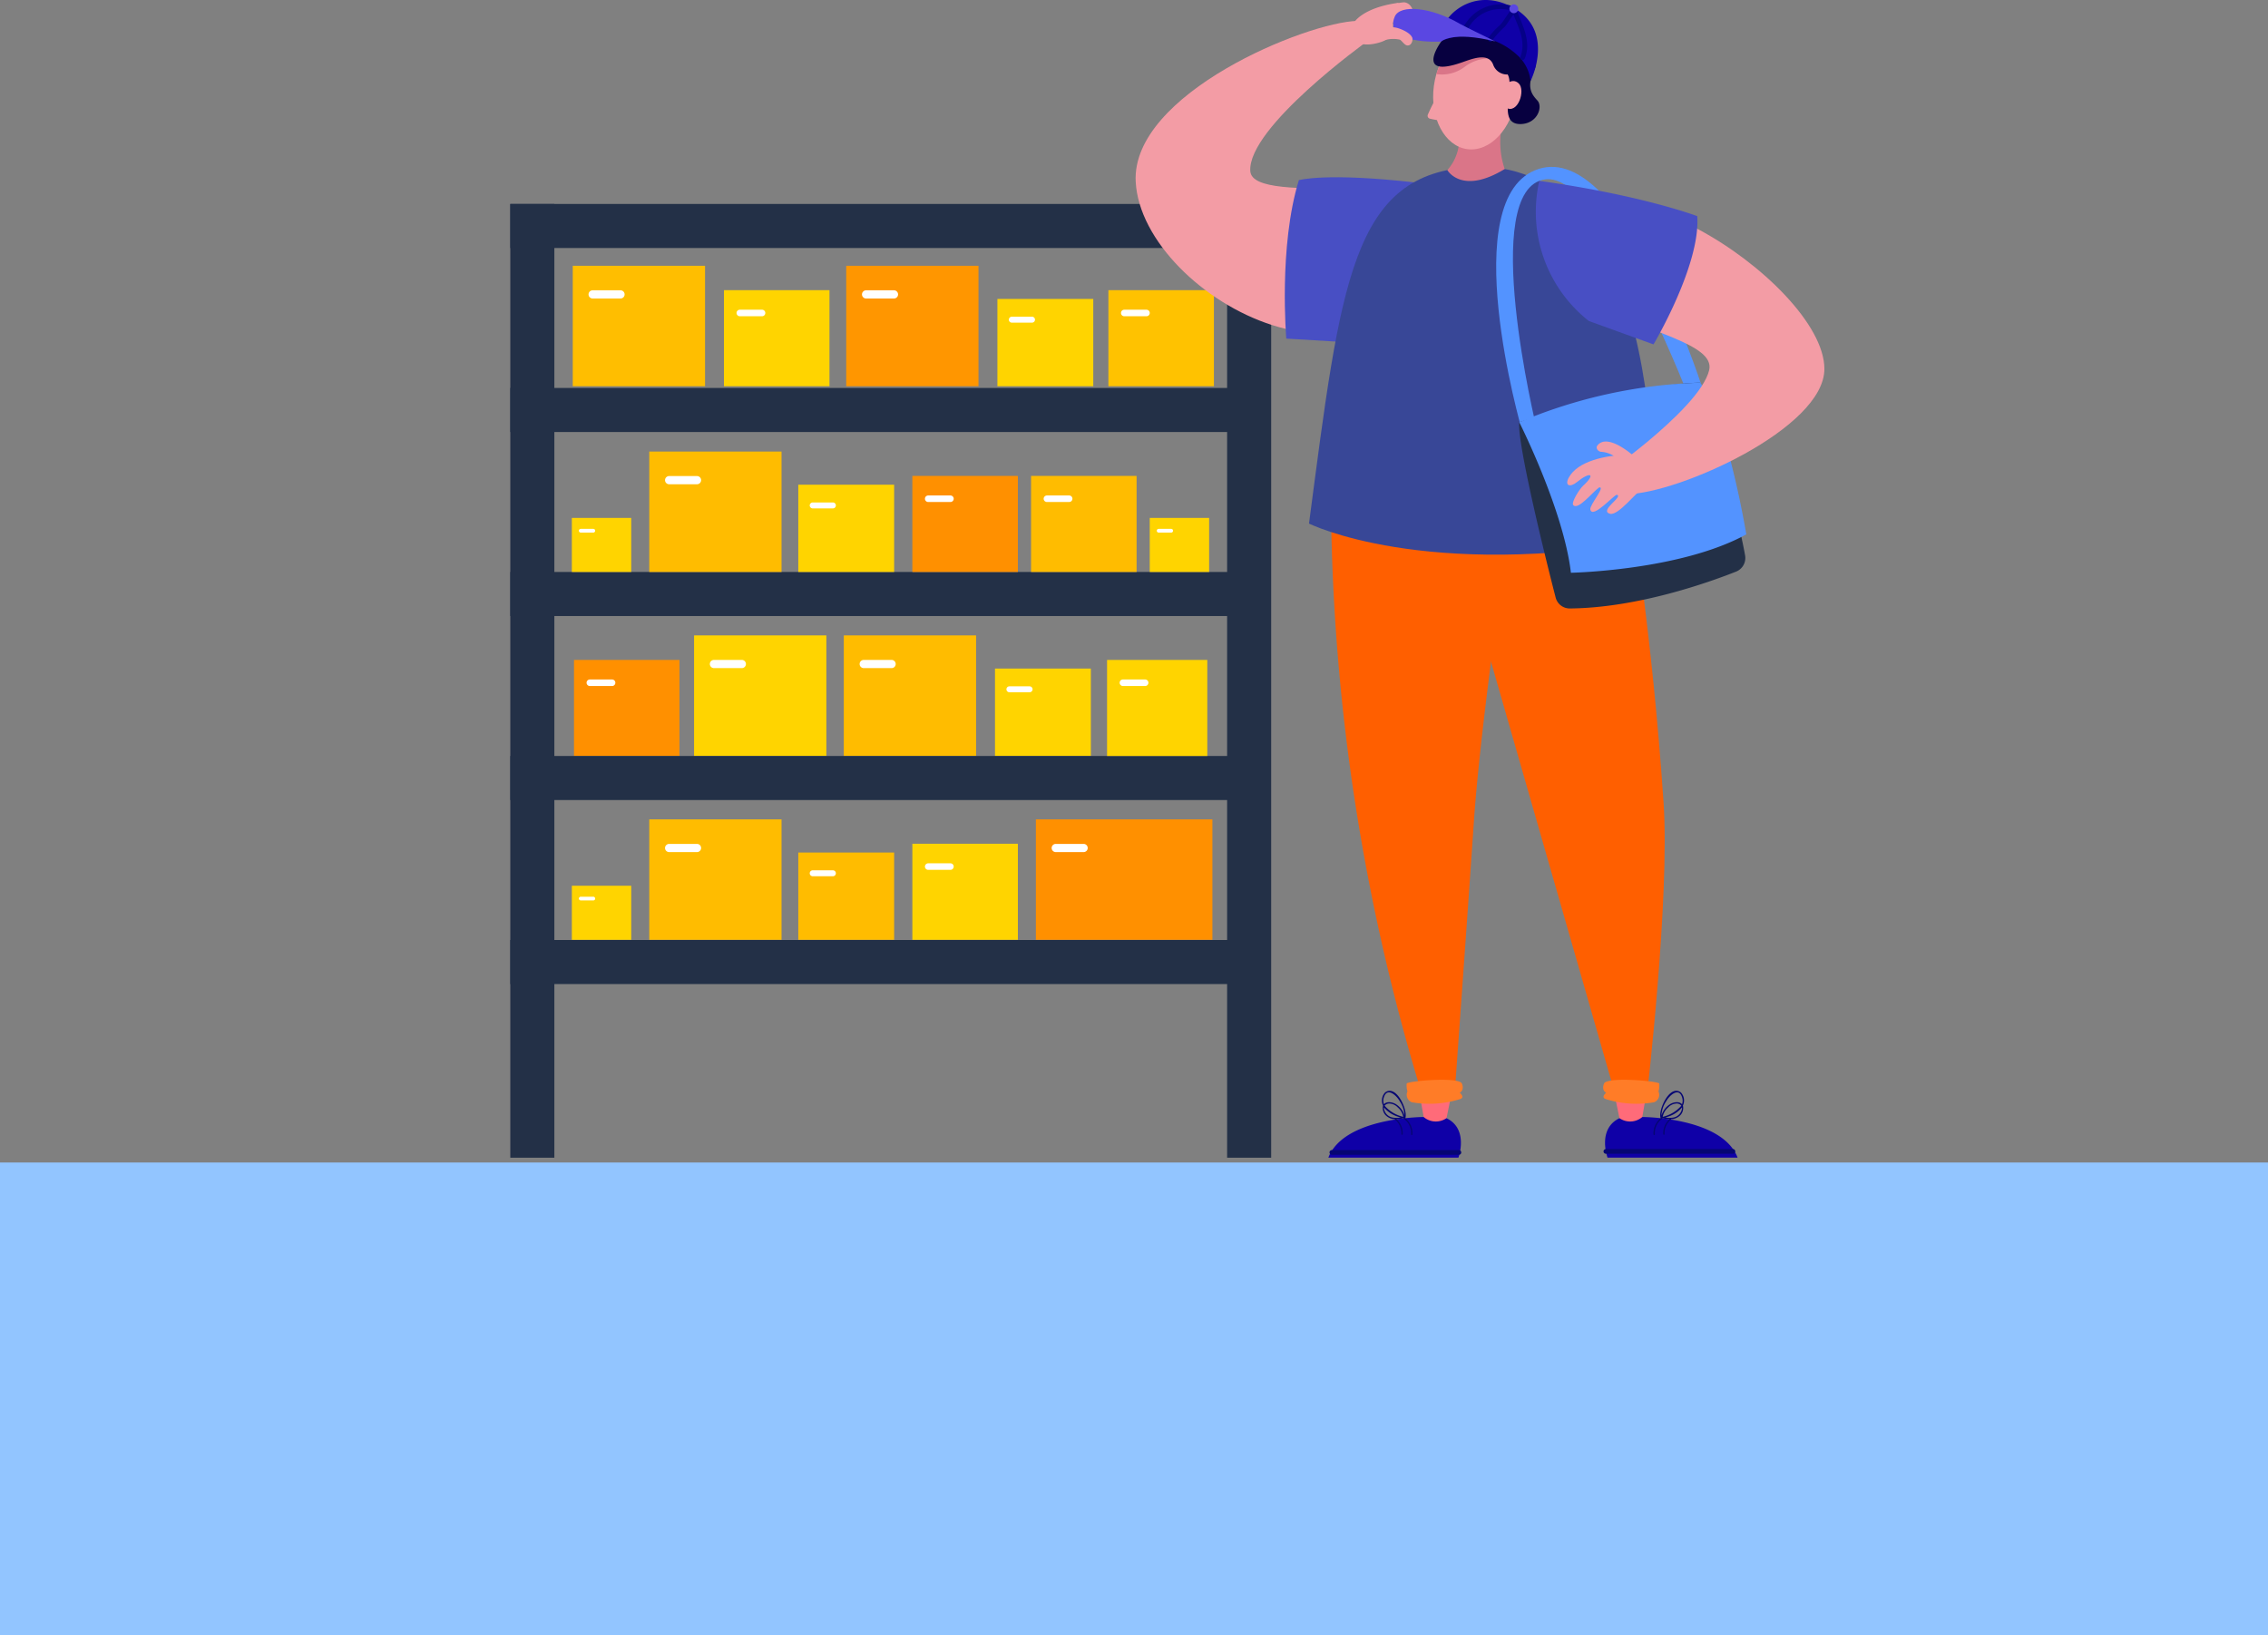 <?xml version="1.0" encoding="UTF-8"?> <svg xmlns="http://www.w3.org/2000/svg" width="240" height="173" viewBox="0 0 240 173"><rect x="0" y="0" width="240" height="173" fill="#808080" stroke="none"/><defs><style> .cls-1{fill:#ffbe00}.cls-2{fill:#fff}.cls-3{fill:#ffd400}.cls-4{fill:#ff9000}.cls-5{fill:#233047}.cls-6{fill:#ff9600}.cls-7{fill:#ffbc00}.cls-8{fill:#ffc200}.cls-9{fill:#f39ca5}.cls-10{fill:#ff6b79}.cls-11{fill:#ff5f00}.cls-12{fill:#ff7c27}.cls-13{fill:#0f00a7}.cls-14{fill:#060673}.cls-15{fill:#484fc4}.cls-16{fill:#384797}.cls-17{fill:#da7588}.cls-18{fill:#070040}.cls-19{fill:#050187}.cls-20{fill:#5a47e2}.cls-21{fill:#5393ff}.cls-22{fill:#92c5ff} </style></defs><g id="Groupe_4868" data-name="Groupe 4868" transform="translate(-140 -1340)"><g id="Groupe_4606" data-name="Groupe 4606" transform="translate(-491.799 812.004)"><g id="Groupe_4597" data-name="Groupe 4597"><g id="Groupe_4575" data-name="Groupe 4575"><path id="Rectangle_9021" d="M0 0h13.998v12.742H0z" class="cls-1" data-name="Rectangle 9021" transform="translate(692.409 556.118)"></path><path id="Tracé_3474" d="M697.462 559.58h-2.949a.435.435 0 0 1-.434-.434.434.434 0 0 1 .434-.434h2.949a.433.433 0 0 1 .433.434.434.434 0 0 1-.433.434z" class="cls-2" data-name="Tracé 3474"></path></g><g id="Groupe_4576" data-name="Groupe 4576"><path id="Rectangle_9022" d="M0 0h11.166v10.164H0z" class="cls-3" data-name="Rectangle 9022" transform="translate(708.409 558.696)"></path><path id="Tracé_3475" d="M712.439 561.457h-2.352a.347.347 0 0 1-.346-.346.346.346 0 0 1 .346-.345h2.352a.345.345 0 0 1 .346.345.346.346 0 0 1-.346.346z" class="cls-2" data-name="Tracé 3475"></path></g><g id="Groupe_4577" data-name="Groupe 4577"><path id="Rectangle_9023" d="M0 0h11.166v10.164H0z" class="cls-4" data-name="Rectangle 9023" transform="translate(692.539 597.819)"></path><path id="Tracé_3476" d="M696.57 600.581h-2.352a.347.347 0 0 1-.347-.346.346.346 0 0 1 .347-.346h2.352a.346.346 0 0 1 .346.346.346.346 0 0 1-.346.346z" class="cls-2" data-name="Tracé 3476"></path></g><g id="Groupe_4578" data-name="Groupe 4578"><path id="Rectangle_9024" d="M0 0h80.496v4.662H0z" class="cls-5" data-name="Rectangle 9024" transform="translate(685.799 549.575)"></path><path id="Rectangle_9025" d="M0 0h80.496v4.662H0z" class="cls-5" data-name="Rectangle 9025" transform="translate(685.799 569.044)"></path><path id="Rectangle_9026" d="M0 0h80.496v4.662H0z" class="cls-5" data-name="Rectangle 9026" transform="translate(685.799 588.514)"></path><path id="Rectangle_9027" d="M0 0h80.496v4.662H0z" class="cls-5" data-name="Rectangle 9027" transform="translate(685.799 607.983)"></path><path id="Rectangle_9028" d="M0 0h80.496v4.662H0z" class="cls-5" data-name="Rectangle 9028" transform="translate(685.799 627.453)"></path><path id="Rectangle_9029" d="M0 0h100.912v4.662H0z" class="cls-5" data-name="Rectangle 9029" transform="rotate(90 70.443 620.018)"></path><path id="Rectangle_9030" d="M0 0h100.912v4.662H0z" class="cls-5" data-name="Rectangle 9030" transform="rotate(90 108.37 657.945)"></path></g><g id="Groupe_4579" data-name="Groupe 4579"><path id="Rectangle_9031" d="M0 0h13.998v12.742H0z" class="cls-6" data-name="Rectangle 9031" transform="translate(721.345 556.118)"></path><path id="Tracé_3477" d="M726.4 559.58h-2.95a.435.435 0 0 1-.435-.434.434.434 0 0 1 .435-.434h2.95a.433.433 0 0 1 .433.434.434.434 0 0 1-.433.434z" class="cls-2" data-name="Tracé 3477"></path></g><g id="Groupe_4580" data-name="Groupe 4580"><path id="Rectangle_9032" d="M0 0h10.144v9.234H0z" class="cls-3" data-name="Rectangle 9032" transform="translate(737.345 559.626)"></path><path id="Tracé_3478" d="M741.007 562.134h-2.137a.315.315 0 0 1-.315-.314.315.315 0 0 1 .315-.314h2.137a.314.314 0 0 1 .314.314.314.314 0 0 1-.314.314z" class="cls-2" data-name="Tracé 3478"></path></g><g id="Groupe_4581" data-name="Groupe 4581"><path id="Rectangle_9033" d="M0 0h13.998v12.742H0z" class="cls-3" data-name="Rectangle 9033" transform="translate(705.246 595.225)"></path><path id="Tracé_3479" d="M710.3 598.687h-2.95a.436.436 0 0 1-.435-.434.435.435 0 0 1 .435-.434h2.95a.434.434 0 0 1 .434.434.434.434 0 0 1-.434.434z" class="cls-2" data-name="Tracé 3479"></path></g><g id="Groupe_4582" data-name="Groupe 4582"><path id="Rectangle_9034" d="M0 0h13.998v12.742H0z" class="cls-7" data-name="Rectangle 9034" transform="translate(721.09 595.225)"></path><path id="Tracé_3480" d="M726.143 598.687H723.2a.436.436 0 0 1-.435-.434.435.435 0 0 1 .435-.434h2.948a.434.434 0 0 1 .434.434.435.435 0 0 1-.439.434z" class="cls-2" data-name="Tracé 3480"></path></g><g id="Groupe_4583" data-name="Groupe 4583"><path id="Rectangle_9035" d="M0 0h10.144v9.234H0z" class="cls-3" data-name="Rectangle 9035" transform="translate(737.09 598.733)"></path><path id="Tracé_3481" d="M740.752 601.241h-2.137a.315.315 0 0 1-.315-.314.315.315 0 0 1 .315-.314h2.137a.314.314 0 0 1 .314.314.314.314 0 0 1-.314.314z" class="cls-2" data-name="Tracé 3481"></path></g><g id="Groupe_4584" data-name="Groupe 4584"><path id="Rectangle_9036" d="M0 0h11.166v10.164H0z" class="cls-8" data-name="Rectangle 9036" transform="translate(749.09 558.696)"></path><path id="Tracé_3482" d="M753.12 561.457h-2.352a.346.346 0 0 1-.346-.346.345.345 0 0 1 .346-.345h2.352a.345.345 0 0 1 .346.345.346.346 0 0 1-.346.346z" class="cls-2" data-name="Tracé 3482"></path></g><g id="Groupe_4585" data-name="Groupe 4585"><path id="Rectangle_9037" d="M0 0h10.607v10.164H0z" class="cls-3" data-name="Rectangle 9037" transform="translate(748.948 597.819)"></path><path id="Tracé_3483" d="M752.979 600.581h-2.352a.347.347 0 0 1-.347-.346.346.346 0 0 1 .347-.346h2.352a.346.346 0 0 1 .346.346.346.346 0 0 1-.346.346z" class="cls-2" data-name="Tracé 3483"></path></g><g id="Groupe_4586" data-name="Groupe 4586"><path id="Rectangle_9038" d="M0 0h6.283v5.72H0z" class="cls-3" data-name="Rectangle 9038" transform="translate(692.312 582.794)"></path><path id="Tracé_3484" d="M694.58 584.348h-1.323a.2.2 0 0 1-.2-.2.2.2 0 0 1 .2-.194h1.323a.194.194 0 0 1 .2.194.2.2 0 0 1-.2.2z" class="cls-2" data-name="Tracé 3484"></path></g><g id="Groupe_4587" data-name="Groupe 4587"><path id="Rectangle_9039" d="M0 0h6.283v5.72H0z" class="cls-3" data-name="Rectangle 9039" transform="translate(753.466 582.794)"></path><path id="Tracé_3485" d="M755.734 584.348h-1.323a.2.2 0 0 1-.2-.2.2.2 0 0 1 .2-.194h1.323a.2.2 0 0 1 .2.194.2.2 0 0 1-.2.2z" class="cls-2" data-name="Tracé 3485"></path></g><g id="Groupe_4588" data-name="Groupe 4588"><path id="Rectangle_9040" d="M0 0h13.998v12.742H0z" class="cls-7" data-name="Rectangle 9040" transform="translate(700.504 575.772)"></path><path id="Tracé_3486" d="M705.557 579.233h-2.948a.434.434 0 0 1-.435-.433.434.434 0 0 1 .435-.434h2.948a.433.433 0 0 1 .433.434.433.433 0 0 1-.433.433z" class="cls-2" data-name="Tracé 3486"></path></g><g id="Groupe_4589" data-name="Groupe 4589"><path id="Rectangle_9041" d="M0 0h10.144v9.234H0z" class="cls-3" data-name="Rectangle 9041" transform="translate(716.273 579.28)"></path><path id="Tracé_3487" d="M719.934 581.788H717.8a.315.315 0 0 1-.315-.314.315.315 0 0 1 .315-.314h2.136a.314.314 0 0 1 .315.314.314.314 0 0 1-.317.314z" class="cls-2" data-name="Tracé 3487"></path></g><g id="Groupe_4590" data-name="Groupe 4590"><path id="Rectangle_9042" d="M0 0h11.166v10.164H0z" class="cls-4" data-name="Rectangle 9042" transform="translate(728.344 578.35)"></path><path id="Tracé_3488" d="M732.374 581.111h-2.351a.347.347 0 0 1-.347-.346.346.346 0 0 1 .347-.345h2.351a.345.345 0 0 1 .346.345.346.346 0 0 1-.346.346z" class="cls-2" data-name="Tracé 3488"></path></g><g id="Groupe_4591" data-name="Groupe 4591"><path id="Rectangle_9043" d="M0 0h6.283v5.72H0z" class="cls-3" data-name="Rectangle 9043" transform="translate(692.312 621.713)"></path><path id="Tracé_3489" d="M694.58 623.267h-1.323a.2.2 0 0 1-.2-.194.2.2 0 0 1 .2-.2h1.323a.2.2 0 0 1 .2.2.194.194 0 0 1-.2.194z" class="cls-2" data-name="Tracé 3489"></path></g><g id="Groupe_4592" data-name="Groupe 4592"><path id="Rectangle_9044" d="M0 0h13.998v12.742H0z" class="cls-7" data-name="Rectangle 9044" transform="translate(700.504 614.691)"></path><path id="Tracé_3490" d="M705.557 618.153h-2.948a.435.435 0 0 1-.435-.434.434.434 0 0 1 .435-.433h2.948a.433.433 0 0 1 .433.433.434.434 0 0 1-.433.434z" class="cls-2" data-name="Tracé 3490"></path></g><g id="Groupe_4593" data-name="Groupe 4593"><path id="Rectangle_9045" d="M0 0h18.681v12.742H0z" class="cls-4" data-name="Rectangle 9045" transform="translate(741.415 614.691)"></path><path id="Tracé_3491" d="M746.467 618.153h-2.948a.435.435 0 0 1-.434-.434.433.433 0 0 1 .434-.433h2.948a.433.433 0 0 1 .434.433.434.434 0 0 1-.434.434z" class="cls-2" data-name="Tracé 3491"></path></g><g id="Groupe_4594" data-name="Groupe 4594"><path id="Rectangle_9046" d="M0 0h10.144v9.234H0z" class="cls-7" data-name="Rectangle 9046" transform="translate(716.273 618.199)"></path><path id="Tracé_3492" d="M719.934 620.708H717.8a.316.316 0 0 1-.315-.315.315.315 0 0 1 .315-.314h2.136a.314.314 0 0 1 .315.314.315.315 0 0 1-.317.315z" class="cls-2" data-name="Tracé 3492"></path></g><g id="Groupe_4595" data-name="Groupe 4595"><path id="Rectangle_9047" d="M0 0h11.166v10.164H0z" class="cls-3" data-name="Rectangle 9047" transform="translate(728.344 617.269)"></path><path id="Tracé_3493" d="M732.374 620.031h-2.351a.347.347 0 0 1-.347-.346.346.346 0 0 1 .347-.346h2.351a.345.345 0 0 1 .346.346.346.346 0 0 1-.346.346z" class="cls-2" data-name="Tracé 3493"></path></g><g id="Groupe_4596" data-name="Groupe 4596"><path id="Rectangle_9048" d="M0 0h11.166v10.164H0z" class="cls-7" data-name="Rectangle 9048" transform="translate(740.907 578.35)"></path><path id="Tracé_3494" d="M744.937 581.111h-2.352a.346.346 0 0 1-.346-.346.345.345 0 0 1 .346-.345h2.352a.345.345 0 0 1 .346.345.346.346 0 0 1-.346.346z" class="cls-2" data-name="Tracé 3494"></path></g></g><g id="Groupe_4605" data-name="Groupe 4605"><path id="Tracé_3495" d="M751.98 547.232c-.5-9.306 18.082-16.917 23.495-17.026l.938 2.206s-12.6 9.05-12.308 13.684c.25 3.992 21.057-.806 19.689 5.735-4.577 21.875-31.146 7.821-31.814-4.599z" class="cls-9" data-name="Tracé 3495"></path><path id="Tracé_3496" d="M780.4 528.241a3.662 3.662 0 0 0-2.463 1.11.452.452 0 0 0 .074.734.539.539 0 0 0 .77.474c.5-.286 1.157-.374 1.482.2a.5.5 0 0 0 .929-.284.446.446 0 0 0 .145-.207c.204-.713-.037-1.925-.937-2.027z" class="cls-9" data-name="Tracé 3496"></path><path id="Tracé_3497" d="M781.967 643.409l.715 4.1h1.942l.927-4.534z" class="cls-10" data-name="Tracé 3497"></path><path id="Tracé_3498" d="M772.646 582.009a219.585 219.585 0 0 0 9.6 61.689h3.485s1.285-17.738 2.042-28.869c.72-10.6 3.741-30.853 3.741-30.853z" class="cls-11" data-name="Tracé 3498"></path><path id="Tracé_3499" d="M781.2 644.62a.843.843 0 0 1-.464-1.143 2.123 2.123 0 0 1-.08-.835c.08-.264 5.543-.747 5.84 0s-.232.967-.232.967.662.527-.033.7a10.86 10.86 0 0 1-5.031.311z" class="cls-12" data-name="Tracé 3499"></path><g id="Groupe_4598" data-name="Groupe 4598"><path id="Tracé_3500" d="M782.451 646.182s-8.435 0-10.084 4.3h13.762s1.124-3.025-1.265-4.176a1.982 1.982 0 0 1-2.413-.124z" class="cls-13" data-name="Tracé 3500"></path><path id="Tracé_3501" d="M780.48 646.287a.059.059 0 0 0 .051-.046c.219-.847-.981-3.526-2.154-2.663a1.241 1.241 0 0 0-.222 1.393 1.1 1.1 0 0 0 .43 1.157 1.385 1.385 0 0 0 .823.28.053.053 0 0 0 .018.06 1.834 1.834 0 0 1 .665 1.523c-.005.093.138.093.143 0a1.968 1.968 0 0 0-.666-1.582 4.392 4.392 0 0 0 .725-.091l.021.008h.011c.005.009.007.018.015.023s0 .009.007.012a1.882 1.882 0 0 1 .774 1.657c-.006.093.137.093.143 0a2.023 2.023 0 0 0-.784-1.731zm-2.231-2.212c.369-1.106 1.364-.119 1.665.424a2.9 2.9 0 0 1 .506 1.532 2.084 2.084 0 0 0-.828-1.152c-.346-.258-1.013-.418-1.345-.045a1.1 1.1 0 0 1 .002-.759zm2.042 2.09a3.722 3.722 0 0 1-1.974-1.181.622.622 0 0 1 .579-.223 1.271 1.271 0 0 1 .816.41 1.685 1.685 0 0 1 .579.994zm-1.176.063a1.124 1.124 0 0 1-.869-1c0-.02.011-.031.013-.05a3.182 3.182 0 0 0 1.76 1.044 2.187 2.187 0 0 1-.904.006z" class="cls-14" data-name="Tracé 3501"></path><path id="Tracé_3502" d="M786.179 649.68h-13.437a.25.25 0 0 0 0 .5h13.437a.25.25 0 0 0 0-.5z" class="cls-14" data-name="Tracé 3502"></path></g><path id="Tracé_3503" d="M804.416 582.009s2.2 12.846 3.418 30.845c.687 10.176-1.764 31.1-1.764 31.1l-3.584-.976-16.935-59z" class="cls-11" data-name="Tracé 3503"></path><path id="Tracé_3504" d="M806.07 643.409l-.715 4.1h-1.941l-.928-4.534z" class="cls-10" data-name="Tracé 3504"></path><path id="Tracé_3505" d="M806.834 644.62a.842.842 0 0 0 .464-1.143 2.123 2.123 0 0 0 .08-.835c-.08-.264-5.542-.747-5.84 0s.231.967.231.967-.662.527.033.7a10.866 10.866 0 0 0 5.032.311z" class="cls-12" data-name="Tracé 3505"></path><g id="Groupe_4599" data-name="Groupe 4599"><path id="Tracé_3506" d="M805.587 646.182s8.434 0 10.085 4.3h-13.763s-1.124-3.025 1.265-4.176a1.982 1.982 0 0 0 2.413-.124z" class="cls-13" data-name="Tracé 3506"></path><path id="Tracé_3507" d="M806.773 648.017c.006.093.15.093.144 0a1.883 1.883 0 0 1 .774-1.657l.007-.012a.047.047 0 0 0 .015-.023.033.033 0 0 0 .011 0l.022-.008a4.34 4.34 0 0 0 .724.091 1.965 1.965 0 0 0-.666 1.582c0 .093.148.093.143 0a1.839 1.839 0 0 1 .664-1.523.057.057 0 0 0 .02-.06 1.388 1.388 0 0 0 .823-.28 1.1 1.1 0 0 0 .429-1.157 1.245 1.245 0 0 0-.221-1.393c-1.174-.863-2.373 1.816-2.155 2.663a.059.059 0 0 0 .05.046 2.023 2.023 0 0 0-.784 1.731zm3.018-3.183c-.332-.373-1-.213-1.346.045a2.071 2.071 0 0 0-.826 1.152 2.871 2.871 0 0 1 .506-1.532c.3-.543 1.3-1.53 1.664-.424a1.1 1.1 0 0 1 .002.759zm-1.465.337a1.266 1.266 0 0 1 .816-.41.619.619 0 0 1 .578.223 3.716 3.716 0 0 1-1.972 1.181 1.679 1.679 0 0 1 .578-.994zm-.307 1.052a3.182 3.182 0 0 0 1.76-1.044c0 .019.013.03.014.05a1.127 1.127 0 0 1-.87 1 2.186 2.186 0 0 1-.904-.006z" class="cls-14" data-name="Tracé 3507"></path><path id="Tracé_3508" d="M815.174 649.571h-13.438a.25.25 0 0 0 0 .5h13.438a.25.25 0 0 0 0-.5z" class="cls-14" data-name="Tracé 3508"></path></g><path id="Tracé_3509" d="M781.63 547.313s3.49 10.343-3.467 17.122l-10.248-.613s-.835-9.751 1.332-16.764c0 0 2.833-.839 12.383.255z" class="cls-15" data-name="Tracé 3509"></path><path id="Tracé_3510" d="M770.318 583.391s12.114 6.062 36.449 1.735c0 0 2.139-40.355-19.025-39.459-12.906.545-14.065 12.233-17.424 37.724z" class="cls-16" data-name="Tracé 3510"></path><path id="Tracé_3511" d="M784.958 545.994s1.5 2.674 6.069-.115a8.713 8.713 0 0 1-.2-4.975l-4.65 1.133a4.981 4.981 0 0 1-1.219 3.957z" class="cls-17" data-name="Tracé 3511"></path><path id="Tracé_3512" d="M788.709 531.568c2.406.323 3.988 3.319 3.535 6.69s-2.773 5.842-5.178 5.519-3.988-3.319-3.535-6.691 2.769-5.842 5.178-5.518z" class="cls-9" data-name="Tracé 3512"></path><path id="Tracé_3513" d="M784.728 536.807a20.727 20.727 0 0 0-1.842 3.331.317.317 0 0 0 .24.417 9.416 9.416 0 0 0 2.226.258c.657-.099-.624-4.006-.624-4.006z" class="cls-9" data-name="Tracé 3513"></path><path id="Tracé_3514" d="M784.512 534.208a8.373 8.373 0 0 0-.718 1.629 3.994 3.994 0 0 0 3.1-.848 4.429 4.429 0 0 1 4.788-.217l-.467-1.977-6.387-.887z" class="cls-17" data-name="Tracé 3514"></path><path id="Tracé_3515" d="M791.34 535.876a1.553 1.553 0 0 1-1.543-1.066c-.482-1.183-1.93-.7-3.153-.263-4.745 1.711-2.919-1.383-2.261-2.259s3.706-3.542 4.669-2.578a8.392 8.392 0 0 0 3.546 1.6c1.883.591 1.9 3.364 1.6 3.987-.92 1.9-.326 2.668.284 3.326s.031 2.394-1.663 2.495c-2.71.159-.681-3.912-1.479-5.242z" class="cls-18" data-name="Tracé 3515"></path><path id="Tracé_3516" d="M790.936 537.152s.821-1.051 1.576-.329-.1 3.292-1.345 2.569-.231-2.24-.231-2.24z" class="cls-9" data-name="Tracé 3516"></path><g id="Groupe_4600" data-name="Groupe 4600"><path id="Tracé_3517" d="M792.585 534.042a4.3 4.3 0 0 1 1.176 2.528s2.638-5.207-1.734-7.709c-4.663-2.668-8.366 1.511-7.644 3.427a7.724 7.724 0 0 1 8.202 1.754z" class="cls-13" data-name="Tracé 3517"></path><path id="Tracé_3518" d="M792.292 529.046a.237.237 0 0 0-.19-.151.232.232 0 0 0-.183-.015.222.222 0 0 0-.167-.277 4.416 4.416 0 0 0-5.033 2.167c-.157.281.275.533.432.252a3.9 3.9 0 0 1 4.468-1.937c.029.007.049-.01.074-.012-.424.482-.7 1.068-1.133 1.544a7.692 7.692 0 0 0-1.279 1.4c-.154.282.276.535.432.252a9.739 9.739 0 0 1 1.319-1.436c.342-.411.587-.885.919-1.3.582 1.45 1.344 2.93.727 4.5-.118.3.366.428.482.133.703-1.785-.248-3.466-.868-5.12z" class="cls-19" data-name="Tracé 3518"></path><path id="Tracé_3519" d="M790.047 532.384s-3.328-1.614-3.748-1.859c-3.074-1.8-6.341-2.074-6.9-.787-1.309 3.013 4.9 2.661 4.9 2.661s1.131-1.161 5.748-.015z" class="cls-20" data-name="Tracé 3519"></path><path id="Tracé_3520" d="M792.449 529.007a.466.466 0 1 0-.541.376.465.465 0 0 0 .541-.376z" class="cls-20" data-name="Tracé 3520"></path></g><path id="Tracé_3521" d="M781.246 531.988c-.249-.606-1.381-.99-1.658-1.054-.561-.128-1.356-.058-1.62.537-.135.309.014.792.432.753a3.243 3.243 0 0 1 1.527-.034c.219.1.478.584.792.615.472.046.611-.589.527-.817z" class="cls-9" data-name="Tracé 3521"></path><path id="Tracé_3522" d="M778.92 529.733c-.25-.338 1.233-1.489.8-1.43-3.624.5-4.6 1.98-4.642 2.1a2.112 2.112 0 0 0 .652 2.122c.516.425 2.317.011 2.82-.377a1.846 1.846 0 0 0 .37-2.415z" class="cls-9" data-name="Tracé 3522"></path><g id="Groupe_4602" data-name="Groupe 4602"><path id="Tracé_3523" d="M792.815 573.39s-7.114-24.66 1.794-27.516 17.22 22.826 17.22 22.826l-1.568.7s-9.017-23.244-14.952-22.426c-7.1.979-.916 26.3-.916 26.3z" class="cls-21" data-name="Tracé 3523"></path><g id="Groupe_4601" data-name="Groupe 4601"><path id="Tracé_3524" d="M811.7 568.487s3.769 12.683 4.764 18.266a1.551 1.551 0 0 1-.951 1.722c-2.832 1.123-10.428 3.847-17.614 3.9a1.532 1.532 0 0 1-1.482-1.159c-.762-2.923-4.1-16.239-3.848-18.546.001.002 12.575-4.127 19.131-4.183z" class="cls-5" data-name="Tracé 3524"></path><path id="Tracé_3525" d="M792.57 572.672s4.69 9.275 5.463 15.925c0 0 11.554-.219 18.56-4.061 0 0-2.009-12.227-4.892-16.049a52.865 52.865 0 0 0-19.131 4.185z" class="cls-21" data-name="Tracé 3525"></path></g></g><path id="Tracé_3526" d="M824.856 567.029c0 6.3-15.5 13.21-20.917 13.253l-2.822-1.721s2.335-1.613 4.918-3.75h.005c2.9-2.41 6.112-5.485 6.624-7.655.332-1.406-1.383-2.405-3.76-3.408-4.538-1.913-11.495-3.84-11.256-8.621.703-14.186 27.208 2.573 27.208 11.902z" class="cls-9" data-name="Tracé 3526"></path><path id="Tracé_3527" d="M794.688 547.132a14.71 14.71 0 0 0 5.241 14.828l6.846 2.475s5-8.413 4.626-13.57c-.001 0-5.812-2.215-16.713-3.733z" class="cls-15" data-name="Tracé 3527"></path><g id="Groupe_4604" data-name="Groupe 4604"><g id="Groupe_4603" data-name="Groupe 4603"><path id="Tracé_3528" d="M803.652 576.11c-1.918.109-4.873.634-5.843 2.414-.468.857.121 1.08.853.485 1.41-1.147 2.068-.911.665.378-.406.373-1.284 1.781-1.046 2.052.506.576 2.02-1.355 2.729-1.866.749-.158-1.02 1.857-.923 2.326.223 1.075 2.557-1.619 2.812-1.549.714.2-1.93 1.674-.731 2.005.871.241 2.847-2.374 3.552-2.761.58-.316 1.176-.2 1.383-.861.462-1.477-2.64-2.669-3.451-2.623z" class="cls-9" data-name="Tracé 3528"></path></g><path id="Tracé_3529" d="M805.232 576.755c.355.364-.131.871-.519.68a2.633 2.633 0 0 1-1.489-.559c-.247-.209-.438-.478-.7-.67a2.82 2.82 0 0 0-1.325-.409c-.291-.045-.588-.384-.356-.676 1.041-1.304 3.634.859 4.389 1.634z" class="cls-9" data-name="Tracé 3529"></path></g></g></g><path id="Rectangle_9049" d="M0 0h240v50H0z" class="cls-22" data-name="Rectangle 9049" transform="translate(140 1463)"></path></g></svg> 